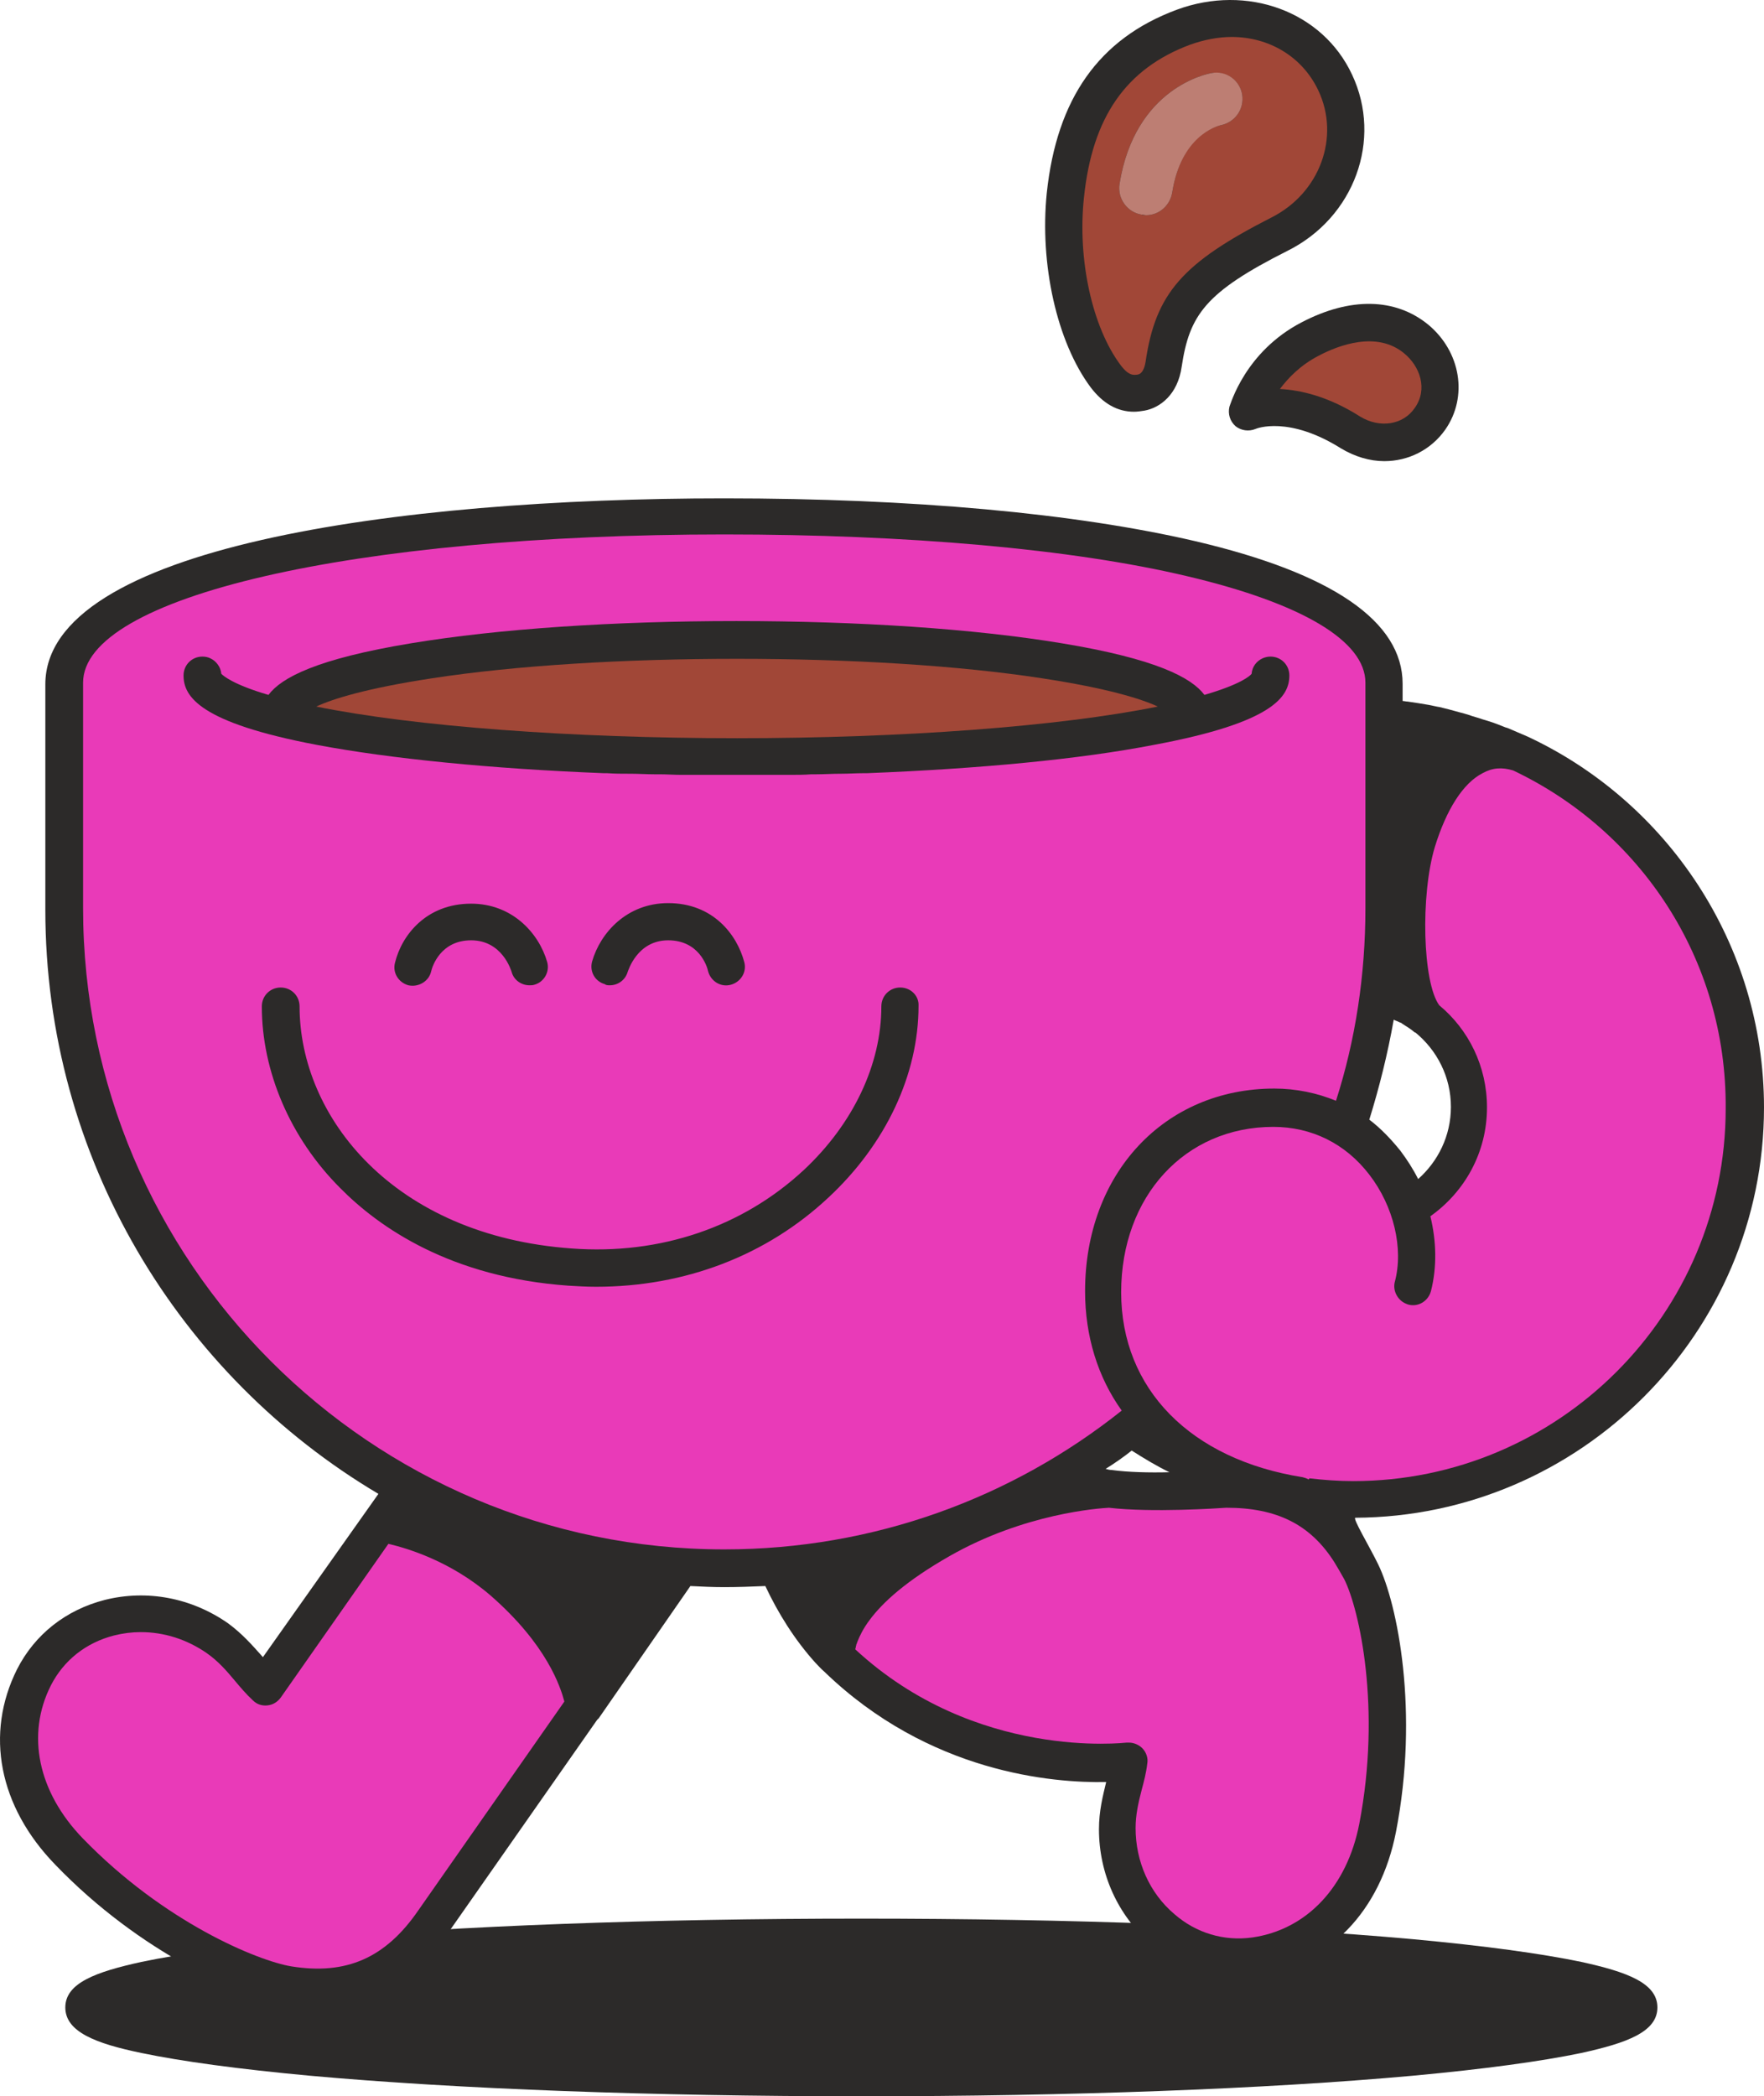 <?xml version="1.0" encoding="UTF-8" standalone="no"?>
<svg
  class="{{ class }}"
  width="317.766"
  height="377.558"
  viewBox="0 0 317.766 377.558"
  fill="none"
  version="1.1"
  id="svg276"
  sodipodi:docname="1.svg"
  inkscape:version="1.2.1 (9c6d41e4, 2022-07-14)"
  xmlns:inkscape="http://www.inkscape.org/namespaces/inkscape"
  xmlns:sodipodi="http://sodipodi.sourceforge.net/DTD/sodipodi-0.dtd"
  xmlns="http://www.w3.org/2000/svg"
  xmlns:svg="http://www.w3.org/2000/svg">
  <defs id="defs280" />
  <sodipodi:namedview
    id="namedview278"
    pagecolor="#ffffff"
    bordercolor="#111111"
    borderopacity="1"
    inkscape:showpageshadow="0"
    inkscape:pageopacity="0"
    inkscape:pagecheckerboard="1"
    inkscape:deskcolor="#d1d1d1"
    showgrid="false"
    inkscape:zoom="0.39597315"
    inkscape:cx="22.728814"
    inkscape:cy="199.50847"
    inkscape:window-width="1309"
    inkscape:window-height="456"
    inkscape:window-x="0"
    inkscape:window-y="25"
    inkscape:window-maximized="0"
    inkscape:current-layer="svg276" />
  <g id="g416" transform="translate(-257.634,-99.342)">
    <path
      d="m 501.2,112.8 c -5.3,-11.4 -18.9,-16.4 -31.6,-11.7 -14,5.2 -21.6,16 -23.4,33 -1.3,12.8 1.8,26.8 7.9,35 2.2,2.9 4.8,4.4 7.8,4.4 0.6,0 1.3,-0.1 1.9,-0.2 2.8,-0.5 6,-2.9 6.7,-7.9 1.4,-9.3 4.2,-13.4 19.1,-20.9 12,-6 17.1,-20 11.6,-31.7 z"
      fill="#2c2a29"
      id="path242" />
    <path
      d="m 514.9,157.8 c -5.9,-4.8 -14,-5 -22.8,-0.4 -10.2,5.3 -12.8,14.8 -13,15.2 -0.3,1.3 0.1,2.6 1.1,3.5 1,0.8 2.4,1 3.6,0.5 0.2,-0.1 6,-2.4 15.4,3.5 2.5,1.5 5.2,2.3 7.8,2.3 4.3,0 8.4,-2 11,-5.7 4.1,-5.9 2.8,-14 -3.1,-18.9 z"
      fill="#2c2a29"
      id="path244" />
    <path
      d="m 542.499,452.7 c -7.2,-1.5 -17.4,-2.9 -30.4,-4.1 -26.6,-2.4 -61.8,-3.7 -99.3,-3.7 -37.5,0 -72.8,1.3 -99.3,3.7 -13,1.2 -23.2,2.6 -30.4,4.1 -8.2,1.8 -13.7,3.8 -13.7,8.2 0,4.4 5.5,6.5 13.7,8.2 7.2,1.5 17.4,2.9 30.4,4.1 26.6,2.4 61.8,3.7 99.3,3.7 37.5,0 72.8,-1.3 99.3,-3.7 13,-1.2 23.2,-2.6 30.4,-4.1 8.2,-1.8 13.7,-3.8 13.7,-8.2 0,-4.4 -5.5,-6.4 -13.7,-8.2 z"
      fill="#2c2a29"
      id="path246" />
    <path
      d="m 575.4,298.8 c 0,-29.5 -17.5,-55.1 -42.6,-66.8 -1.2,-0.5 -2.3,-1 -3.5,-1.5 -0.2,-0.1 -0.4,-0.1 -0.6,-0.2 -1,-0.4 -2,-0.8 -3,-1.1 -0.3,-0.1 -0.7,-0.2 -1,-0.3 -0.8,-0.3 -1.7,-0.5 -2.5,-0.8 -0.4,-0.1 -0.9,-0.3 -1.4,-0.4 -0.7,-0.2 -1.5,-0.4 -2.2,-0.6 -0.5,-0.1 -1.1,-0.3 -1.6,-0.4 -0.7,-0.1 -1.4,-0.3 -2,-0.4 -0.6,-0.1 -1.2,-0.2 -1.8,-0.3 -0.7,-0.1 -1.3,-0.2 -2,-0.3 -0.3,0 -0.6,-0.1 -0.9,-0.1 v -3.1 c 0,-11.2 -12.6,-19.9 -37.4,-25.7 -21.5,-5 -50.8,-7.7 -84.8,-7.7 -59.1,0 -122.3,8.8 -122.3,33.5 v 40.6 c 0,44.7 24.1,83.9 60,105.2 l -20.8,29.4 -0.1,-0.1 c -1.7,-1.9 -3.6,-4.1 -6.2,-6 -6.6,-4.6 -14.6,-6.1 -22.2,-4.2 -7,1.8 -12.6,6.2 -15.8,12.5 -5.8,11.6 -3.3,24.7 6.9,35.2 15.3,15.9 33.5,23.8 41.3,25 2,0.3 3.9,0.5 5.8,0.5 9.7,0 17.5,-4.4 23.7,-13.3 l 26.8,-38.3 c 0.1,-0.1 0.2,-0.2 0.3,-0.3 L 382,385 c 2,0.1 4,0.2 6.1,0.2 2.5,0 5,-0.1 7.4,-0.2 2.3,4.9 5.3,9.7 9,13.8 0.5,0.5 1,1.1 1.6,1.6 18.9,18.3 41.3,20.1 50.8,19.9 -0.6,2.5 -1.3,5.2 -1.3,8.5 0,8 3.4,15.5 9.3,20.6 4.5,3.9 10,6 15.8,6 1.2,0 2.3,-0.1 3.5,-0.3 12.8,-1.9 22.1,-11.5 24.9,-25.8 4.2,-21.6 0.3,-41 -3.2,-48.2 -1.6,-3.3 -4.7,-8.4 -4.1,-8.4 40.5,-0.2 73.6,-33.3 73.6,-73.9 z M 508.7,283 c 0.2,0.1 0.4,0.2 0.7,0.3 0.2,0.1 0.4,0.2 0.7,0.3 l 0.1,0.1 c 0.8,0.5 1.6,1 2.3,1.6 0,0 0,0 0.1,0 3.9,3.2 6.4,8 6.4,13.4 0,5.2 -2.3,9.8 -5.9,13 -0.9,-1.8 -2,-3.5 -3.2,-5.1 -1.7,-2.1 -3.5,-4 -5.6,-5.6 1.8,-5.8 3.3,-11.8 4.4,-18 z m -47.2,77.6 c 2.2,1.4 4.5,2.8 6.8,3.9 -3.6,0.1 -7.5,0 -10.4,-0.4 -0.4,0 -0.7,-0.1 -1.1,-0.2 1.6,-1 3.2,-2.1 4.7,-3.3 z"
      fill="#2c2a29"
      id="path248" />
    <path
      d="m 453.1,331.9 c 0,-21.2 14.3,-36.5 34.1,-36.5 3.9,0 7.7,0.8 11.1,2.2 3.5,-10.9 5.3,-22.6 5.3,-34.7 v -40.6 c 0,-7.5 -11.4,-14.3 -32.2,-19.2 -20.7,-4.9 -50.3,-7.5 -83.3,-7.5 -66.9,0 -115.5,11.2 -115.5,26.7 v 40.6 c 0,63.7 51.8,115.5 115.5,115.5 27,0 51.9,-9.3 71.6,-25 -4.3,-6 -6.6,-13.4 -6.6,-21.5 z"
      fill="#e93ab8"
      id="path250" />
    <path
      d="m 530.2,238.1 c -2,-0.6 -3.7,-0.5 -5.5,0.5 -3.5,1.8 -6.5,6.5 -8.6,13.3 -2.6,8.7 -2.2,24.4 0.8,28.5 5.3,4.4 8.6,11 8.6,18.4 0,8.1 -4,15.2 -10.2,19.6 1.1,4.5 1.2,9.2 0.1,13.5 -0.5,1.8 -2.3,2.9 -4.1,2.4 -0.3,-0.1 -0.5,-0.2 -0.7,-0.3 -1.3,-0.7 -2.1,-2.3 -1.7,-3.8 1.6,-6 -0.2,-13.6 -4.6,-19.3 -4.3,-5.6 -10.4,-8.6 -17.3,-8.6 -15.9,0 -27.4,12.5 -27.4,29.8 0,17.4 12.5,30.1 32.7,33.3 0.4,0.1 0.7,0.2 1.1,0.4 l 0.1,-0.2 c 2.6,0.3 5.2,0.5 7.9,0.5 37,0 67.1,-30.1 67.1,-67.1 0.2,-27 -15.5,-50.1 -38.3,-60.9 z"
      fill="#e93ab8"
      id="path252" />
    <path
      d="m 297.6,220.7 c 0.3,0.4 2,1.9 8.5,3.8 2.3,-3.1 8.7,-6.5 25.7,-9.3 15.7,-2.6 36.5,-4 58.6,-4 22.1,0 42.9,1.4 58.6,4 17,2.8 23.4,6.2 25.7,9.3 6.5,-1.9 8.2,-3.5 8.5,-3.8 0.1,-1.2 0.9,-2.3 2,-2.8 -4.3,-5.2 -22,-15.1 -94.8,-15.1 -72.8,0 -90.5,9.9 -94.8,15.1 1.1,0.5 1.9,1.6 2,2.8 z"
      fill="#e93ab8"
      id="path254" />
    <path
      d="m 489.899,221 c 0,-1.9 -1.5,-3.4 -3.4,-3.4 -0.5,0 -0.9,0.1 -1.4,0.3 -1.1,0.5 -1.9,1.5 -2,2.8 -0.3,0.4 -2,1.9 -8.5,3.8 -2.3,-3.1 -8.7,-6.5 -25.7,-9.3 -15.7,-2.6 -36.5,-4 -58.6,-4 -22.1,0 -42.9,1.4 -58.6,4 -17,2.8 -23.4,6.2 -25.7,9.3 -6.5,-1.9 -8.2,-3.5 -8.5,-3.8 -0.1,-1.2 -0.9,-2.3 -2,-2.8 -0.4,-0.2 -0.9,-0.3 -1.4,-0.3 -1.9,0 -3.4,1.5 -3.4,3.4 0,3.8 2.9,8.5 24,12.5 13.3,2.5 31.4,4.3 51.7,5.1 0.2,0 0.4,0 0.6,0 1.4,0.1 2.7,0.1 4.1,0.1 0.1,0 0.1,0 0.2,0 1.4,0 2.8,0.1 4.2,0.1 0.3,0 0.6,0 0.9,0 1.3,0 2.7,0.1 4,0.1 0.1,0 0.2,0 0.2,0 1.4,0 2.8,0 4.2,0 0.3,0 0.7,0 1,0 1.4,0 2.9,0 4.3,0 1.4,0 2.9,0 4.3,0 0.3,0 0.7,0 1,0 1.4,0 2.8,0 4.2,0 0.1,0 0.2,0 0.2,0 1.4,0 2.7,0 4,-0.1 0.3,0 0.6,0 0.9,0 1.4,0 2.8,-0.1 4.2,-0.1 0.1,0 0.1,0 0.2,0 1.4,0 2.8,-0.1 4.1,-0.1 0.2,0 0.4,0 0.6,0 20.3,-0.8 38.3,-2.5 51.7,-5.1 21.5,-4 24.4,-8.7 24.4,-12.5 z"
      fill="#2c2a29"
      id="path256" />
    <path
      d="m 497.999,380.7 c -4.3,-6.8 -10.4,-9.8 -19.4,-9.8 h -0.1 c -1.4,0.1 -13.4,0.9 -21.1,0 -1.8,0.1 -15.2,1 -28.7,8.7 -7.9,4.5 -12.1,8.4 -14.4,11.5 -1.2,1.6 -1.8,2.9 -2.2,3.9 -0.1,0.2 -0.1,0.4 -0.2,0.5 0,0.2 -0.1,0.3 -0.1,0.5 0,0.1 -0.1,0.3 -0.1,0.4 21.7,20.1 48.6,16.8 48.9,16.8 0.1,0 0.3,0 0.4,0 0.9,0 1.8,0.4 2.4,1 0.7,0.7 1.1,1.8 0.9,2.8 -0.2,1.7 -0.6,3.2 -1,4.7 -0.6,2.3 -1.1,4.5 -1.1,6.9 0,6 2.5,11.7 7,15.5 3.9,3.4 8.9,4.9 14,4.2 9.8,-1.4 17.1,-9.1 19.3,-20.5 4,-20.8 0,-38.6 -2.7,-44 -0.6,-1.1 -1.2,-2.1 -1.8,-3.1 z"
      fill="#e93ab8"
      id="path258" />
    <path
      d="m 345.999,386.7 c -7.2,-6.2 -15,-8.5 -18.4,-9.3 l -19.4,27.7 c -0.6,0.8 -1.4,1.3 -2.4,1.4 -1,0.1 -1.9,-0.2 -2.6,-0.9 -1.2,-1.1 -2.3,-2.4 -3.3,-3.6 -1.5,-1.8 -3,-3.5 -5,-4.9 -3.6,-2.5 -7.7,-3.8 -11.9,-3.8 -1.6,0 -3.2,0.2 -4.8,0.6 -5.1,1.3 -9.1,4.5 -11.4,9 -4.5,8.9 -2.3,19.2 5.7,27.5 14.7,15.2 31.6,22.1 37.6,23.1 9.9,1.6 17,-1.5 22.9,-10.1 l 26.3,-37.6 c -0.7,-2.6 -3.1,-10.2 -13.3,-19.1 z"
      fill="#e93ab8"
      id="path260" />
    <path
      d="m 486.7,138.5 c 8.7,-4.4 12.4,-14.5 8.4,-22.9 -2.9,-6.1 -8.9,-9.6 -15.6,-9.6 -2.4,0 -5,0.5 -7.5,1.4 -11.5,4.3 -17.6,13 -19.1,27.5 -1.2,11.2 1.5,23.4 6.6,30.2 1.5,2 2.4,1.8 3.1,1.7 0.7,-0.1 1.2,-1 1.4,-2.3 1.8,-12.3 6.6,-17.8 22.7,-26 z m -27.4,-6 c 2.8,-17.5 16,-19.9 16.6,-20 2.6,-0.4 5.1,1.3 5.5,3.9 0.4,2.6 -1.3,5 -3.9,5.5 -0.8,0.2 -7.1,1.8 -8.7,12.1 -0.4,2.4 -2.4,4.1 -4.7,4.1 -0.2,0 -0.5,0 -0.8,-0.1 -2.6,-0.4 -4.4,-2.9 -4,-5.5 z"
      fill="#a14737"
      id="path262" />
    <path
      d="m 510.599,163 c -4.9,-4.1 -11.8,-1.5 -15.4,0.4 -3.3,1.7 -5.5,4 -7,6 3.7,0.2 8.7,1.3 14.5,5 3.5,2.1 7.7,1.5 9.8,-1.6 2.4,-3.4 0.9,-7.5 -1.9,-9.8 z"
      fill="#a14737"
      id="path264" />
    <path
      d="m 468.8,134 c 1.6,-10.2 8,-11.9 8.7,-12.1 2.6,-0.5 4.3,-2.9 3.9,-5.5 -0.4,-2.6 -2.9,-4.4 -5.5,-3.9 -0.6,0.1 -13.8,2.5 -16.6,20 -0.4,2.6 1.4,5.1 4,5.5 0.3,0 0.5,0.1 0.8,0.1 2.3,0 4.3,-1.7 4.7,-4.1 z"
      fill="#bd7e73"
      id="path266" />
    <path
      d="m 466.2,226.6 c -3,-1.4 -9.1,-3.3 -20.9,-5.1 -15,-2.3 -34.5,-3.5 -54.9,-3.5 -20.4,0 -39.9,1.2 -54.9,3.5 -11.8,1.8 -17.9,3.7 -20.9,5.1 17.8,3.6 46.1,5.7 75.8,5.7 29.7,0 58,-2.1 75.8,-5.7 z"
      fill="#a14737"
      id="path268" />
    <path
      d="m 419.8,277.2 c -1.9,0 -3.4,1.5 -3.4,3.4 0,10.5 -5.1,21.2 -14,29.5 -11,10.2 -25.8,15.3 -41.8,14.1 -32.1,-2.3 -49,-23.7 -49,-43.6 0,-1.9 -1.5,-3.4 -3.4,-3.4 -1.9,0 -3.4,1.5 -3.4,3.4 0,11.7 5.1,23.7 14.1,32.7 7.1,7.2 20,16.1 41.1,17.6 1.7,0.1 3.3,0.2 5,0.2 16,0 30.7,-5.6 41.9,-16.1 10.3,-9.6 16.2,-22.1 16.2,-34.5 0.1,-1.8 -1.4,-3.3 -3.3,-3.3 z"
      fill="#2c2a29"
      id="path270" />
    <path
      d="m 367.499,276.8 c 1.5,0 2.8,-1 3.2,-2.4 0.1,-0.2 1.7,-5.7 7.3,-5.7 5.5,0 7,4.6 7.2,5.6 0.5,1.8 2.3,2.9 4.1,2.4 1.8,-0.5 2.9,-2.3 2.4,-4.1 -1.3,-4.9 -5.6,-10.6 -13.7,-10.6 -7.4,0 -12.2,5.3 -13.7,10.5 -0.5,1.8 0.5,3.6 2.3,4.1 0.2,0.2 0.6,0.2 0.9,0.2 z"
      fill="#2c2a29"
      id="path272" />
    <path
      d="m 335.3,274.3 c 0.2,-0.9 1.7,-5.6 7.2,-5.6 5.6,0 7.2,5.4 7.3,5.7 0.4,1.5 1.8,2.4 3.2,2.4 0.3,0 0.6,0 0.9,-0.1 1.8,-0.5 2.8,-2.4 2.3,-4.1 -1.5,-5.2 -6.3,-10.5 -13.7,-10.5 -8.1,0 -12.5,5.7 -13.7,10.6 -0.5,1.8 0.6,3.6 2.4,4.1 1.8,0.4 3.7,-0.7 4.1,-2.5 z"
      fill="#2c2a29"
      id="path274" />
  </g>
</svg>